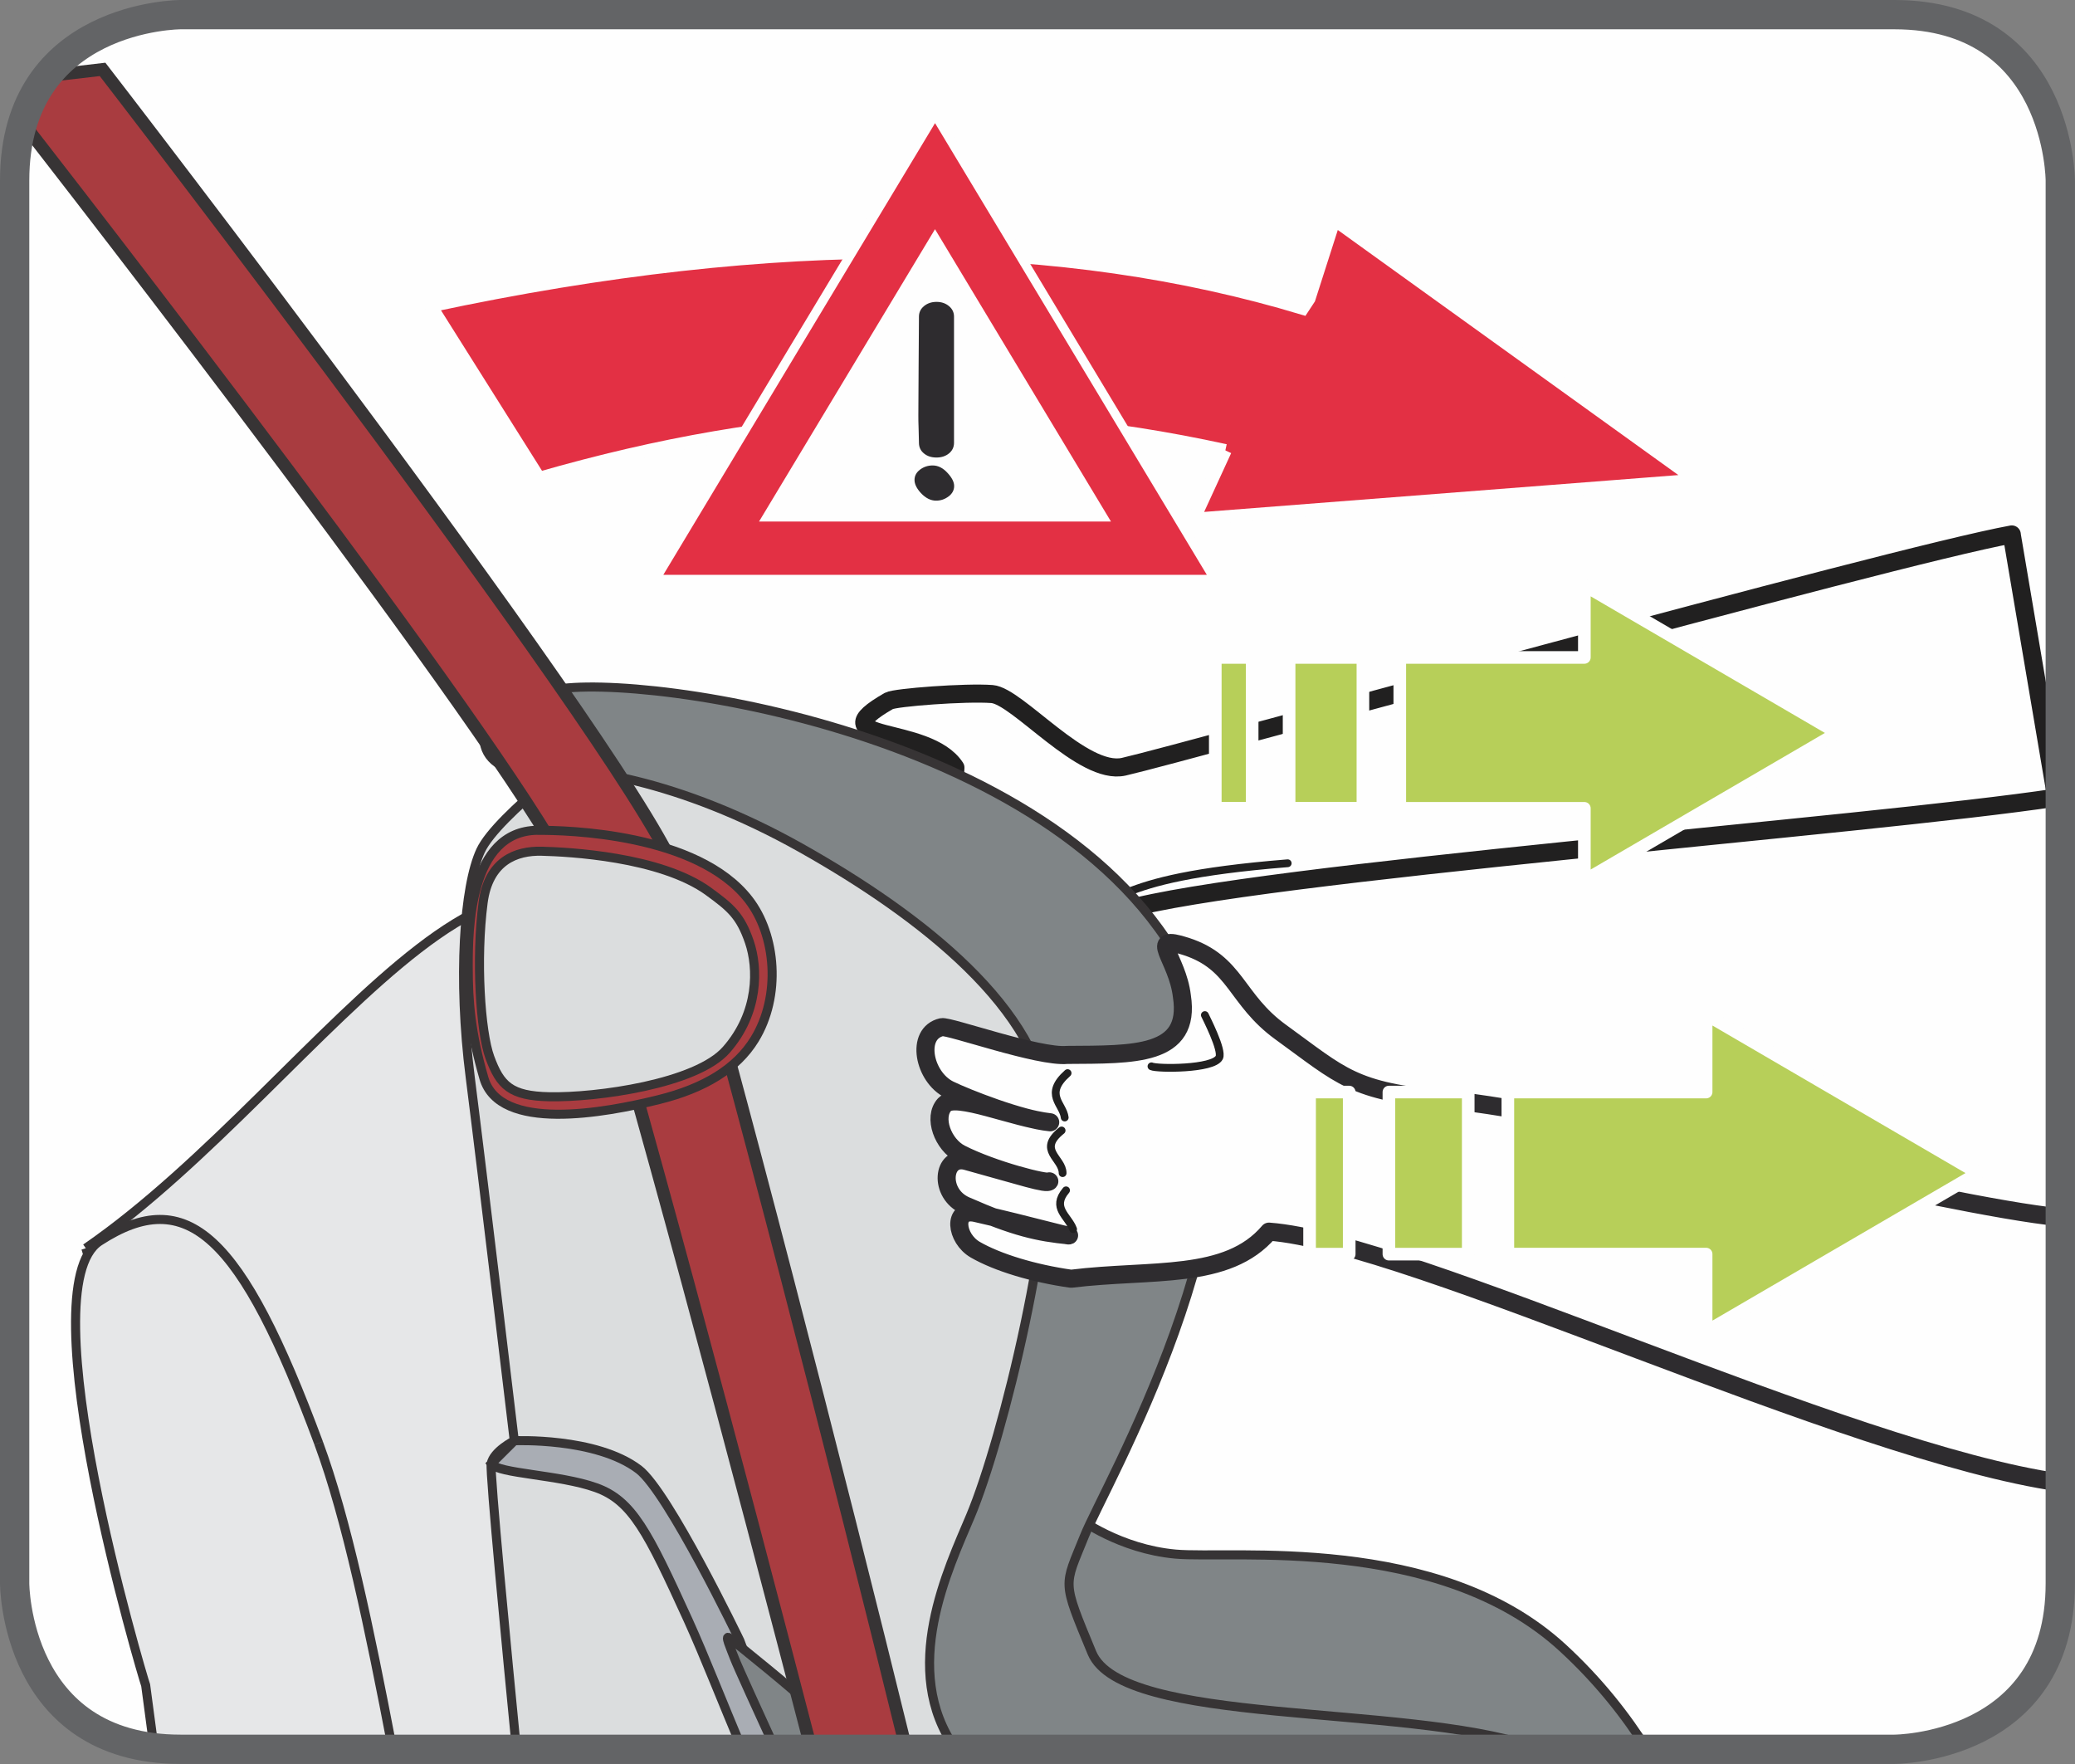 <?xml version="1.0" encoding="UTF-8"?>
<!DOCTYPE svg PUBLIC "-//W3C//DTD SVG 1.1//EN" "http://www.w3.org/Graphics/SVG/1.1/DTD/svg11.dtd">
<!-- Creator: CorelDRAW 2017 -->
<svg xmlns="http://www.w3.org/2000/svg" xml:space="preserve" width="25mm" height="21.25mm" version="1.1" style="shape-rendering:geometricPrecision; text-rendering:geometricPrecision; image-rendering:optimizeQuality; fill-rule:evenodd; clip-rule:evenodd"
viewBox="0 0 308.94 262.6"
 xmlns:xlink="http://www.w3.org/1999/xlink">
 <rect x="0" y="0" width="308.94" height="262.6" fill="#808080" stroke="none"/>
 <defs>
  <style type="text/css">
   <![CDATA[
    .str6 {stroke:#373435;stroke-width:1.35;stroke-miterlimit:10}
    .str0 {stroke:#373435;stroke-width:1.35;stroke-miterlimit:4}
    .str2 {stroke:#FEFEFE;stroke-width:2.69;stroke-miterlimit:22.926}
    .str9 {stroke:#636466;stroke-width:4.36;stroke-miterlimit:4}
    .str1 {stroke:#FEFEFE;stroke-width:1.88;stroke-miterlimit:22.926}
    .str7 {stroke:#373435;stroke-width:1.88;stroke-miterlimit:22.926}
    .str8 {stroke:#2E2C2F;stroke-width:2.69;stroke-linecap:round;stroke-linejoin:round;stroke-miterlimit:22.926}
    .str3 {stroke:#212020;stroke-width:2.69;stroke-linecap:round;stroke-linejoin:round;stroke-miterlimit:22.926}
    .str4 {stroke:#212020;stroke-width:1.16;stroke-linecap:round;stroke-linejoin:round;stroke-miterlimit:22.926}
    .str5 {stroke:#FEFEFE;stroke-width:1.88;stroke-linecap:round;stroke-linejoin:round;stroke-miterlimit:22.926}
    .fil2 {fill:none}
    .fil7 {fill:none;fill-rule:nonzero}
    .fil4 {fill:#FEFEFE}
    .fil1 {fill:#E6E7E8}
    .fil3 {fill:#E33044}
    .fil11 {fill:#A93C40}
    .fil5 {fill:#2E2C2F}
    .fil0 {fill:#FEFEFE;fill-rule:nonzero}
    .fil9 {fill:#DBDDDE;fill-rule:nonzero}
    .fil6 {fill:#B7CF59;fill-rule:nonzero}
    .fil10 {fill:#A9ADB4;fill-rule:nonzero}
    .fil12 {fill:#A93C40;fill-rule:nonzero}
    .fil8 {fill:#808587;fill-rule:nonzero}
   ]]>
  </style>
 </defs>
 <g id="Слой_x0020_1">
  <path class="fil0" d="M26.89 2.18c0,0 -24.71,0 -24.71,24.71l0 208.81c0,0 0,24.71 24.71,24.71l255.15 0c0,0 24.71,0 24.71,-24.71l0 -208.81c0,0 0,-24.71 -24.71,-24.71l-255.15 0z"/>
  <path class="fil1" d="M12.77 185.82c35.9,-24.72 67.78,-83.72 85.57,-31.5 14.66,40.85 22.67,70.09 34.57,106.11l-96.85 0 -23.28 -74.61z"/>
  <path class="fil2 str0" d="M12.77 185.82c35.9,-24.72 67.78,-83.72 85.57,-31.5 14.66,40.85 22.67,70.09 34.57,106.11m-96.85 0l-23.28 -74.61"/>
  <path class="fil3" d="M182.44 67.05c-34.78,-7.59 -66.3,-6.19 -102.16,4.13l-16.14 -25.63c52.02,-11.11 94.36,-10.31 129.82,0.37l0.96 -1.46 3.76 -11.74 53.84 38.74 -74.76 5.81 4.69 -10.21z"/>
  <path class="fil2 str1" d="M182.44 67.05c-34.78,-7.59 -66.3,-6.19 -102.16,4.13l-16.14 -25.63c52.02,-11.11 94.36,-10.31 129.82,0.37l0.96 -1.46 3.76 -11.74 53.84 38.74 -74.76 5.81 4.69 -10.21"/>
  <polygon class="fil4" points="139.21,18.34 159.43,51.95 179.66,85.57 139.21,85.57 98.75,85.57 118.97,51.95 "/>
  <polyline class="fil2 str2" points="139.21,18.34 159.43,51.95 179.66,85.57 139.21,85.57 98.75,85.57 118.97,51.95 139.21,18.34 "/>
  <path class="fil3" d="M152.31 55.88l13.1 21.76 -26.2 0 -26.2 0 13.1 -21.76 13.1 -21.76 13.1 21.76zm-13.1 -37.54l-20.23 33.61 -20.22 33.62 40.46 0 40.46 0 -20.23 -33.62 -20.23 -33.61z"/>
  <path class="fil5" d="M141.24 73.9c0.54,-0.42 0.82,-0.94 0.82,-1.54 0,-0.6 -0.32,-1.23 -0.96,-1.93 -0.68,-0.76 -1.43,-1.14 -2.24,-1.14 -0.69,0 -1.32,0.2 -1.88,0.62 -0.55,0.42 -0.82,0.93 -0.82,1.54 0,0.61 0.31,1.25 0.95,1.95 0.71,0.75 1.45,1.13 2.26,1.13 0.69,0 1.32,-0.21 1.87,-0.64zm-1.81 -5.79c0.74,0 1.38,-0.21 1.87,-0.62 0.49,-0.4 0.74,-0.94 0.74,-1.56l0 -18.8c0,-0.61 -0.24,-1.14 -0.75,-1.56 -0.5,-0.42 -1.12,-0.63 -1.85,-0.63 -0.74,0 -1.36,0.21 -1.87,0.63 -0.51,0.42 -0.75,0.95 -0.75,1.56 0,1.64 -0.02,4.08 -0.05,7.34 -0.03,3.25 -0.04,5.7 -0.04,7.34 0,0.45 0,1.15 0.04,2.05 0.03,0.93 0.05,1.61 0.05,2.07 0,0.62 0.24,1.16 0.73,1.56 0.5,0.42 1.12,0.62 1.88,0.62z"/>
  <path class="fil4" d="M299.53 79.56c-18.2,3.31 -123.05,32.5 -132.22,34.58 -6.09,1.37 -15.82,-10.53 -19.61,-10.82 -3.91,-0.3 -14.41,0.5 -15.35,1.02 -10.96,6.29 5.66,3.43 9.9,9.93 -0.24,7.16 -5.07,4.74 -11.77,6.16 -6.14,-0.82 -19.45,-1.64 -16.71,7.49 0.46,1.53 8.05,1.99 16.33,3.18 4.88,-0.04 11.62,-0.33 13.53,0.3 4.77,1.6 4.57,6.15 16.7,4.79 3.73,-0.42 4.43,0.01 6.98,-0.73 19.32,-5.55 111.04,-12.51 138.84,-16.73l-6.63 -39.16z"/>
  <path class="fil2 str3" d="M299.53 79.56c-18.2,3.31 -123.05,32.5 -132.22,34.58 -6.09,1.37 -15.82,-10.53 -19.61,-10.82 -3.91,-0.3 -14.41,0.5 -15.35,1.02 -10.96,6.29 5.66,3.43 9.9,9.93 -0.24,7.16 -5.07,4.74 -11.77,6.16 -6.14,-0.82 -19.45,-1.64 -16.71,7.49 0.46,1.53 8.05,1.99 16.33,3.18 4.88,-0.04 11.62,-0.33 13.53,0.3 4.77,1.6 4.57,6.15 16.7,4.79 3.73,-0.42 4.43,0.01 6.98,-0.73 19.32,-5.55 111.04,-12.51 138.84,-16.73l-6.63 -39.16"/>
  <path class="fil2 str4" d="M113.83 122.96c7.52,-2.23 14.17,5.76 3.29,6.61m39.58 6.59c11.45,-0.95 6.56,-5.35 35.02,-7.65"/>
  <path class="fil6" d="M180.94 97.87l5.49 0 0 22.45 -5.49 0 0 -22.45zm10.99 0l10.99 0 0 22.45 -10.99 0 0 -22.45zm16.48 22.45l0 -22.45 27.48 0 0 -10.73 37.68 21.97 -37.68 21.97 0 -10.75 -27.48 0z"/>
  <path class="fil7 str5" d="M180.94 97.87l5.49 0 0 22.45 -5.49 0 0 -22.45m10.99 0l10.99 0 0 22.45 -10.99 0 0 -22.45m16.48 22.45l0 -22.45 27.48 0 0 -10.73 37.68 21.97 -37.68 21.97 0 -10.75 -27.48 0"/>
  <path class="fil1" d="M47.44 214.83c4.14,11.17 7.54,27.47 11.01,45.59l-31.56 0 0 0c-1.4,0 -2.71,-0.08 -3.96,-0.23l-1.24 -9.3c-0.45,-1.22 -17.71,-59.08 -6.87,-66.11 13.03,-8.47 21.1,-1 32.62,30.04z"/>
  <path class="fil2 str0" d="M47.44 214.83c4.14,11.17 7.54,27.47 11.01,45.59m-35.52 -0.23l-1.24 -9.3c-0.45,-1.22 -17.71,-59.08 -6.87,-66.11 13.03,-8.47 21.1,-1 32.62,30.04"/>
  <path class="fil8" d="M160.68 226.07c0,0 6.03,4.53 14.32,5.28 8.28,0.76 39.19,-3.02 57.65,13.94 5.42,4.98 9.5,10.22 12.58,15.13l-78.28 0 -3.25 -0.81 -14.32 -18.84 11.3 -14.7z"/>
  <path class="fil7 str0" d="M160.68 226.07c0,0 6.03,4.53 14.32,5.28 8.28,0.76 39.19,-3.02 57.65,13.94 5.42,4.98 9.5,10.22 12.58,15.13m-78.28 0l-3.25 -0.81 -14.32 -18.84 11.3 -14.7"/>
  <path class="fil9" d="M88.47 110.78c0,0 -14.4,10.51 -16.9,15.82 -2.5,5.31 -3.44,19.07 -1.56,33.77 1.87,14.7 6.56,54.11 6.56,54.11 0,0 -3.12,1.56 -3.44,3.44 -0.22,1.36 2.33,27.92 3.76,42.51l80.22 0c-0.59,-0.6 -1.08,-1.21 -1.42,-1.86 -5.95,-10.95 10.95,-56.29 8.75,-80.37 -2.19,-24.07 -16.57,-58.67 -75.97,-67.41z"/>
  <path class="fil7 str6" d="M88.47 110.78c0,0 -14.4,10.51 -16.9,15.82 -2.5,5.31 -3.44,19.07 -1.56,33.77 1.87,14.7 6.56,54.11 6.56,54.11 0,0 -3.12,1.56 -3.44,3.44 -0.22,1.36 2.33,27.92 3.76,42.51m80.22 0c-0.59,-0.6 -1.08,-1.21 -1.42,-1.86 -5.95,-10.95 10.95,-56.29 8.75,-80.37 -2.19,-24.07 -16.57,-58.67 -75.97,-67.41"/>
  <path class="fil10" d="M110.53 260.42c-2.94,-6.88 -5.58,-13.74 -8.1,-19.29 -5.99,-13.12 -8.31,-17.75 -13.7,-19.67 -5.4,-1.94 -14.59,-2.07 -15.59,-3.55l3.44 -3.43c0,0 12.16,-0.55 18.52,4.27 4.4,3.35 15.05,25.48 15.05,25.48l3.28 8.68 3.45 7.51 -6.33 0z"/>
  <path class="fil7 str6" d="M110.53 260.42c-2.94,-6.88 -5.58,-13.74 -8.1,-19.29 -5.99,-13.12 -8.31,-17.75 -13.7,-19.67 -5.4,-1.94 -14.59,-2.07 -15.59,-3.55l3.44 -3.43c0,0 12.16,-0.55 18.52,4.27 4.4,3.35 15.05,25.48 15.05,25.48l3.28 8.68 3.45 7.51"/>
  <path class="fil8" d="M229.37 260.42c-0.41,-0.15 -0.82,-0.29 -1.24,-0.43 -19.21,-6.42 -61.04,-3.02 -65.56,-13.95 -4.52,-10.92 -4.15,-9.8 -1.13,-17.33 3.01,-7.53 26.75,-47.89 18.09,-76.49 -12.43,-41.07 -79.5,-51.62 -95.71,-49.74 -16.19,1.88 -13.19,12.81 -5.64,12.06 7.53,-0.76 22.97,1.51 41.06,11.68 18.09,10.17 35.8,24.12 36.92,39.56 1.14,15.45 -6.77,48.23 -11.67,59.91 -3.25,7.75 -10.63,22.94 -2.17,34.72l87.05 0z"/>
  <path class="fil7 str0" d="M229.37 260.42c-0.41,-0.15 -0.82,-0.29 -1.24,-0.43 -19.21,-6.42 -61.04,-3.02 -65.56,-13.95 -4.52,-10.92 -4.15,-9.8 -1.13,-17.33 3.01,-7.53 26.75,-47.89 18.09,-76.49 -12.43,-41.07 -79.5,-51.62 -95.71,-49.74 -16.19,1.88 -13.19,12.81 -5.64,12.06 7.53,-0.76 22.97,1.51 41.06,11.68 18.09,10.17 35.8,24.12 36.92,39.56 1.14,15.45 -6.77,48.23 -11.67,59.91 -3.25,7.75 -10.63,22.94 -2.17,34.72"/>
  <path class="fil8" d="M120.56 253.86c-1.39,-1.55 -11.19,-9.45 -11.96,-10.02 -0.78,-0.58 0.19,1.54 0.77,3.07 0.38,1.01 3.76,8.43 6.09,13.51l4.05 0c0.17,-0.48 0.33,-0.94 0.47,-1.35 0.77,-2.31 2.32,-3.28 0.57,-5.22z"/>
  <path class="fil7 str0" d="M120.56 253.86c-1.39,-1.55 -11.19,-9.45 -11.96,-10.02 -0.78,-0.58 0.19,1.54 0.77,3.07 0.38,1.01 3.76,8.43 6.09,13.51m4.05 0c0.17,-0.48 0.33,-0.94 0.47,-1.35 0.77,-2.31 2.32,-3.28 0.57,-5.22"/>
  <path class="fil11" d="M120.8 260.42c-10.58,-40.72 -26.69,-101.68 -34.97,-127.73 -4.21,-13.21 -64.95,-91.91 -82.44,-114.42 0.85,-2.78 2.11,-5.08 3.61,-6.98l8.26 -0.96c0,0 81.25,105.19 85.85,120.75 7.87,26.66 23.63,87.84 33.81,129.33l-14.12 0z"/>
  <path class="fil2 str7" d="M120.8 260.42c-10.58,-40.72 -26.69,-101.68 -34.97,-127.73 -4.21,-13.21 -64.95,-91.92 -82.44,-114.42m3.62 -6.98l8.26 -0.96c0,0 81.25,105.19 85.85,120.75 7.87,26.66 23.63,87.84 33.81,129.33"/>
  <path class="fil12" d="M80.01 123.61c4.43,-0.04 23.81,0.46 31.45,10.31 4.12,5.3 4.84,14.39 0.89,20.81 -2.66,4.33 -7.45,7.28 -14.28,8.97 -8.09,2 -23.71,4.87 -26.03,-3.22 -1.94,-6.73 -2.33,-11.18 -2.33,-16.6 0,-5.43 0.11,-20.16 10.3,-20.28z"/>
  <path class="fil7 str0" d="M80.01 123.61c4.43,-0.04 23.81,0.46 31.45,10.31 4.12,5.3 4.84,14.39 0.89,20.81 -2.66,4.33 -7.45,7.28 -14.28,8.97 -8.09,2 -23.71,4.87 -26.03,-3.22 -1.94,-6.73 -2.33,-11.18 -2.33,-16.6 0,-5.43 0.11,-20.16 10.3,-20.28"/>
  <path class="fil9" d="M105.49 132.7c-7.2,-5.21 -20.94,-5.88 -24.81,-5.98 -3.88,-0.11 -7.94,1.47 -8.75,7.64 -1.11,8.42 -0.39,19.27 1,23.04 1.54,4.21 3.09,5.75 8.84,5.87 7.09,0.14 21.91,-1.91 26.36,-6.98 4.87,-5.53 4.77,-12.18 3.44,-16.07 -1.33,-3.87 -2.75,-5.1 -6.09,-7.52z"/>
  <path class="fil7 str6" d="M105.49 132.7c-7.2,-5.21 -20.94,-5.88 -24.81,-5.98 -3.88,-0.11 -7.94,1.47 -8.75,7.64 -1.11,8.42 -0.39,19.27 1,23.04 1.54,4.21 3.09,5.75 8.84,5.87 7.09,0.14 21.91,-1.91 26.36,-6.98 4.87,-5.53 4.77,-12.18 3.44,-16.07 -1.33,-3.87 -2.75,-5.1 -6.09,-7.52"/>
  <path class="fil4" d="M306.76 181.22c-17.78,-1.75 -72.02,-15.74 -91.41,-17.49 -13.99,-1.27 -15.52,-3.46 -24.68,-10.09 -6.73,-4.88 -6.57,-10.3 -14.06,-12.74 -5.94,-1.92 -1.31,1.65 -0.64,7.41 1.38,8.98 -7.19,8.66 -17.08,8.73 -4.23,0.41 -17.61,-4.38 -18.68,-4.13 -3.98,0.91 -2.67,7.44 1.14,9.31 2.55,1.24 10.66,4.44 15.01,4.85 -5.38,-0.59 -14.09,-4.42 -15.72,-2.65 -1.77,1.92 -0.25,5.96 2.37,7.32 4.92,2.51 12.99,4.52 13.22,4.12 -0.38,0.51 -4.15,-0.77 -12.35,-3.02 -3.55,-0.97 -4.22,4.83 -0.11,6.64 7.41,3.26 10.85,3.98 15.4,4.43 -0.28,0.13 -5.31,-1.37 -13.89,-3.33 -3.52,-0.8 -3,3.77 -0.07,5.46 3.3,1.9 8.65,3.53 14.26,4.32 12,-1.48 23.26,0.3 29.46,-7.01 21.48,1.6 85.87,32.81 117.83,37.36l0 -39.48z"/>
  <path class="fil2 str8" d="M306.76 181.22c-17.78,-1.75 -72.02,-15.74 -91.41,-17.49 -13.99,-1.27 -15.52,-3.46 -24.68,-10.09 -6.73,-4.88 -6.57,-10.3 -14.06,-12.74 -5.94,-1.92 -1.31,1.65 -0.64,7.41 1.38,8.98 -7.19,8.66 -17.08,8.73 -4.23,0.41 -17.61,-4.38 -18.68,-4.13 -3.98,0.91 -2.67,7.44 1.14,9.31 2.55,1.24 10.66,4.44 15.01,4.85 -5.38,-0.59 -14.09,-4.42 -15.72,-2.65 -1.77,1.92 -0.25,5.96 2.37,7.32 4.92,2.51 12.99,4.52 13.22,4.12 -0.38,0.51 -4.15,-0.77 -12.35,-3.02 -3.55,-0.97 -4.22,4.83 -0.11,6.64 7.41,3.26 10.85,3.98 15.4,4.43 -0.28,0.13 -5.31,-1.37 -13.89,-3.33 -3.52,-0.8 -3,3.77 -0.07,5.46 3.3,1.9 8.65,3.53 14.26,4.32 12,-1.48 23.26,0.3 29.46,-7.01 21.48,1.6 85.87,32.81 117.83,37.36"/>
  <path class="fil2 str4" d="M158.95 159.75c-3.58,3.18 -0.66,4.57 -0.43,6.61m-0.46 1.93c-3.67,2.93 0.15,4.1 0.15,6.35m0.51 2.56c-2.22,2.61 0.34,3.84 1.05,5.78m11.67 -24.24c0.8,0.39 9.2,0.46 10.09,-1.31 0.54,-1.08 -1.97,-5.93 -2.14,-6.32"/>
  <path class="fil6" d="M194.98 162.57l5.9 0 0 24.13 -5.9 0 0 -24.13zm11.81 0l11.81 0 0 24.13 -11.81 0 0 -24.13zm17.71 24.12l0 -24.12 29.52 0 0 -11.54 40.48 23.6 -40.48 23.6 0 -11.54 -29.52 0z"/>
  <path class="fil7 str5" d="M194.98 162.57l5.9 0 0 24.13 -5.9 0 0 -24.13m11.81 0l11.81 0 0 24.13 -11.81 0 0 -24.13m17.71 24.12l0 -24.12 29.52 0 0 -11.54 40.48 23.6 -40.48 23.6 0 -11.54 -29.52 0"/>
  <path class="fil7 str9" d="M26.89 2.18c0,0 -24.71,0 -24.71,24.71l0 208.81c0,0 0,24.71 24.71,24.71l255.15 0c0,0 24.71,0 24.71,-24.71l0 -208.81c0,0 0,-24.71 -24.71,-24.71l-255.15 0z"/>
 </g>
</svg>
